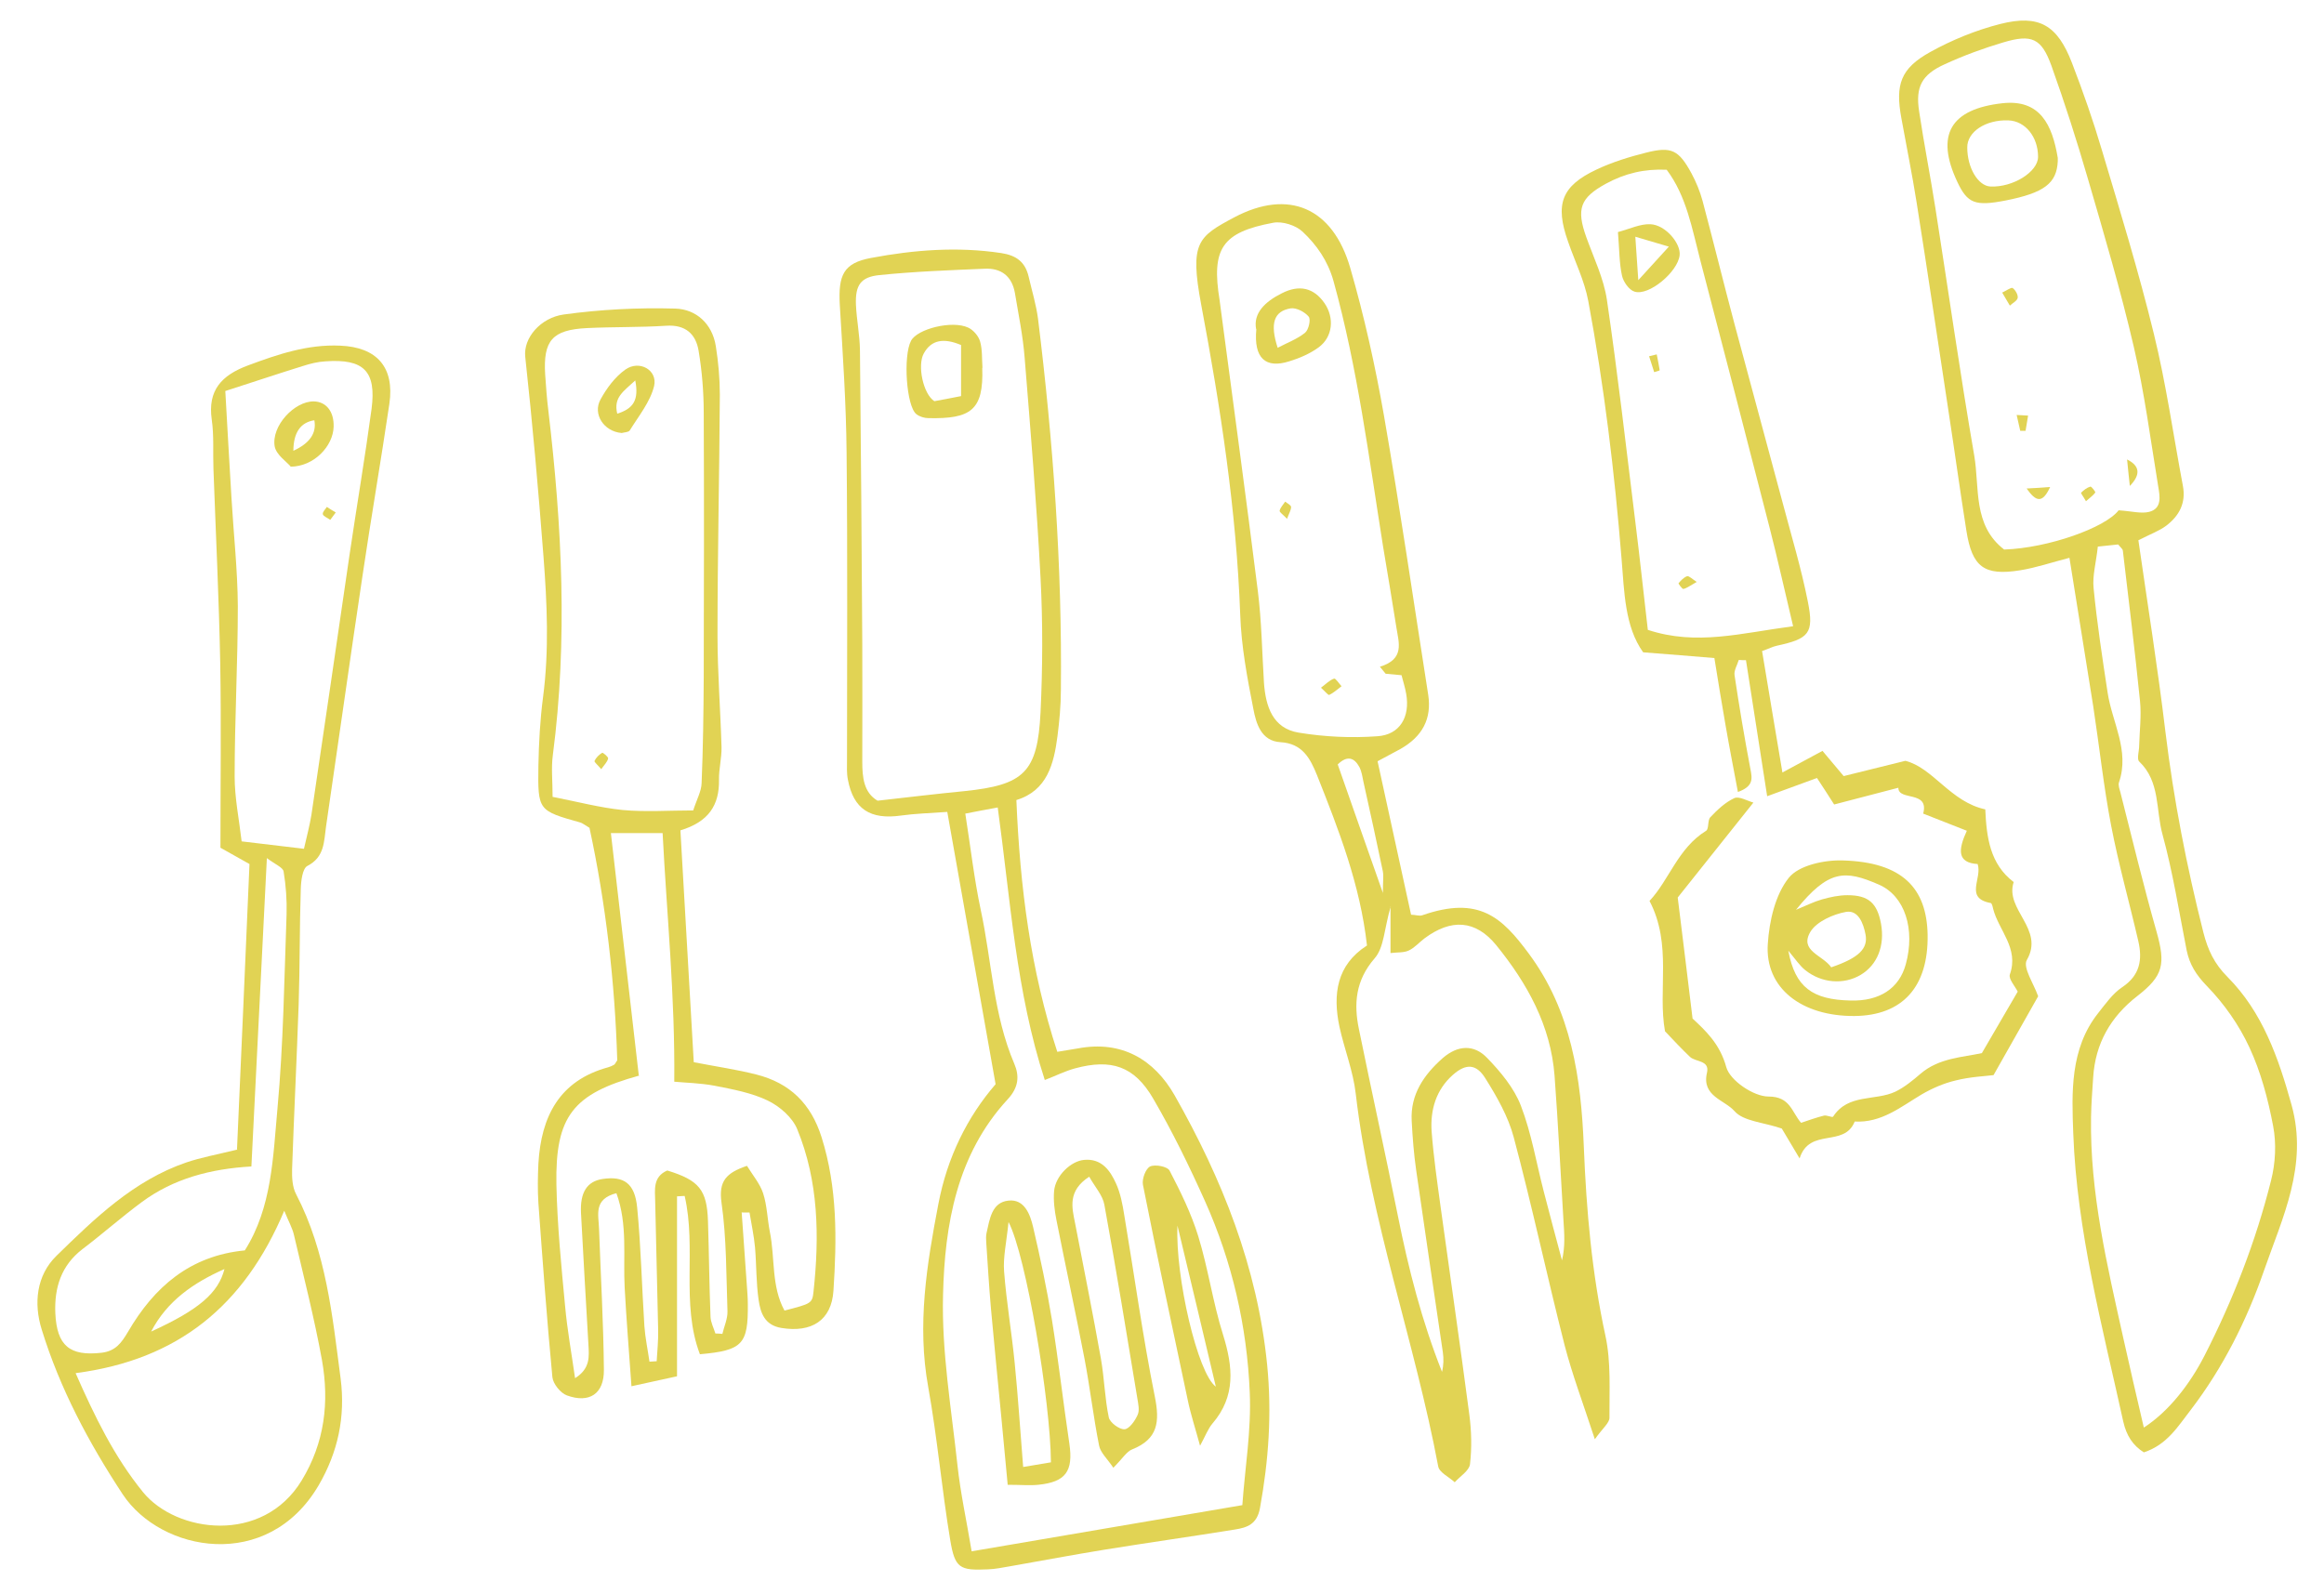 <?xml version="1.0" encoding="UTF-8"?><svg id="Layer_1" xmlns="http://www.w3.org/2000/svg" viewBox="0 0 109.64 75.2"><defs><style>.cls-1{fill:#e1d354;fill-rule:evenodd;}</style></defs><path class="cls-1" d="m64.49,44.61c-.32-2.86-1.33-5.45-2.36-8.04-.32-.79-.69-1.49-1.72-1.55-.91-.05-1.15-.88-1.28-1.57-.29-1.47-.57-2.96-.62-4.45-.18-4.93-.93-9.78-1.84-14.62-.55-2.94-.16-3.21,1.57-4.13,2.54-1.34,4.63-.47,5.46,2.39.66,2.28,1.18,4.62,1.59,6.96.76,4.38,1.4,8.79,2.09,13.19.17,1.12-.27,1.96-1.31,2.55-.31.17-.63.34-1.08.58.52,2.4,1.05,4.81,1.58,7.24.23.01.39.07.52.03,2.69-.94,3.77.1,5.03,1.8,2.02,2.72,2.47,5.87,2.6,9.12.12,3,.38,5.97,1.02,8.92.27,1.25.18,2.58.19,3.87,0,.24-.32.49-.69,1.01-.56-1.71-1.07-3.06-1.43-4.45-.83-3.26-1.53-6.55-2.4-9.81-.26-.97-.79-1.9-1.33-2.76-.43-.7-.92-.72-1.54-.17-.79.7-1.07,1.65-1,2.67.09,1.18.26,2.36.42,3.53.45,3.28.93,6.56,1.36,9.84.1.77.12,1.56.03,2.33-.04.31-.47.57-.72.85-.27-.25-.73-.46-.78-.75-1.11-5.9-3.19-11.58-3.89-17.58-.12-1.07-.54-2.11-.77-3.17-.32-1.52-.13-2.91,1.29-3.82Zm.88-12.82c-.09-.11-.18-.22-.27-.33,1.18-.36.89-1.13.78-1.84-.2-1.28-.42-2.56-.63-3.83-.67-4.2-1.2-8.42-2.34-12.53-.27-.96-.79-1.7-1.46-2.33-.32-.3-.95-.5-1.38-.42-2.43.45-2.93,1.23-2.53,3.67.02.1.02.21.04.31.59,4.46,1.2,8.92,1.76,13.39.18,1.44.2,2.89.29,4.34.08,1.11.41,2.15,1.64,2.35,1.22.2,2.48.26,3.71.17,1.07-.07,1.55-.92,1.36-2-.05-.3-.15-.6-.22-.88-.28-.03-.52-.05-.75-.07Zm.24,10.98c-.31,1.06-.31,1.94-.76,2.45-.9,1.04-.99,2.14-.74,3.34.6,2.94,1.25,5.88,1.84,8.82.5,2.5,1.13,4.96,2.08,7.35.08-.32.08-.62.04-.92-.42-2.87-.85-5.73-1.26-8.6-.11-.77-.17-1.55-.21-2.32-.07-1.25.58-2.18,1.46-2.96.7-.61,1.47-.67,2.1-.01.64.66,1.27,1.42,1.59,2.25.5,1.3.73,2.7,1.08,4.05.28,1.08.57,2.17.86,3.25.16-.66.11-1.27.07-1.88-.14-2.28-.25-4.55-.42-6.83-.18-2.37-1.29-4.36-2.75-6.16-.98-1.2-2.13-1.26-3.39-.32-.25.19-.46.44-.74.57-.23.11-.53.08-.86.12v-2.21Zm-.37-.62c0-.55.04-.8,0-1.03-.29-1.4-.6-2.8-.91-4.2-.05-.25-.09-.52-.2-.73-.24-.44-.57-.56-1.02-.12.68,1.93,1.35,3.86,2.14,6.09Z"/><path class="cls-1" d="m34.99,57.2c.08,1.13.16,2.26.24,3.39.02.31.05.62.05.93.02,1.91-.24,2.2-2.26,2.38-.91-2.39-.15-5.02-.72-7.47-.12,0-.24.02-.36.02v8.49c-.74.16-1.36.3-2.15.47-.12-1.69-.24-3.17-.32-4.65-.08-1.47.15-2.98-.39-4.46-1.09.28-.84,1.02-.82,1.66.08,2.23.21,4.45.23,6.68.01,1.13-.69,1.59-1.75,1.2-.3-.11-.65-.55-.68-.86-.26-2.73-.46-5.47-.66-8.21-.04-.62-.03-1.25,0-1.87.13-2.21.98-3.91,3.29-4.54.1-.03.2-.07.28-.12.04-.02.06-.08.15-.21-.11-3.68-.54-7.41-1.31-10.97-.25-.15-.33-.22-.43-.25-1.99-.56-2.01-.56-1.98-2.67.02-1.08.08-2.18.22-3.25.29-2.21.19-4.42.02-6.63-.24-3.14-.52-6.29-.86-9.42-.1-.9.73-1.85,1.81-2,1.74-.24,3.51-.33,5.27-.28.98.03,1.74.71,1.91,1.77.12.75.19,1.53.19,2.29-.02,3.79-.11,7.57-.11,11.36,0,1.76.14,3.52.19,5.28.01.51-.13,1.03-.12,1.54.02,1.19-.49,1.98-1.82,2.38.21,3.67.42,7.32.63,10.94,1.14.22,2.05.35,2.95.58,1.58.4,2.58,1.37,3.08,2.96.75,2.38.72,4.81.56,7.24-.09,1.41-1.04,1.99-2.45,1.76-.8-.13-.99-.71-1.08-1.32-.12-.82-.1-1.66-.17-2.48-.05-.55-.17-1.1-.26-1.65-.11,0-.23,0-.34,0Zm-2.29-18.95c.17-.53.39-.91.4-1.3.07-1.66.09-3.32.1-4.99.01-4.16.02-8.31,0-12.47,0-.98-.08-1.97-.24-2.93-.13-.8-.62-1.25-1.53-1.19-1.24.08-2.49.05-3.73.11-1.65.08-2.08.59-1.98,2.2.04.57.08,1.14.15,1.7.64,5.41.92,10.83.21,16.26-.08.6-.01,1.23-.01,1.96,1.18.23,2.23.51,3.3.62,1.09.1,2.2.02,3.35.02Zm-2.54,12.5c-3.13.86-3.97,1.92-3.91,5.15.04,1.91.23,3.82.41,5.73.1,1.11.3,2.2.47,3.4.73-.46.66-1.03.63-1.59-.12-2.07-.24-4.13-.35-6.2-.05-.97.28-1.5,1.02-1.61,1-.15,1.52.2,1.63,1.35.18,1.86.22,3.72.34,5.59.04.56.16,1.12.24,1.68.11,0,.23-.02.34-.02.03-.49.08-.98.07-1.47-.04-2.02-.1-4.04-.14-6.06-.01-.56-.12-1.17.57-1.47,1.5.46,1.87.91,1.92,2.38.05,1.51.06,3.01.12,4.52.01.27.15.53.23.79.11,0,.22.01.33.02.08-.35.25-.71.24-1.06-.06-1.71-.04-3.44-.28-5.12-.15-1.04.23-1.42,1.2-1.75.27.44.61.84.76,1.29.19.58.2,1.22.32,1.83.25,1.23.06,2.56.69,3.71,1.26-.33,1.31-.33,1.37-.9.28-2.61.24-5.2-.77-7.66-.23-.56-.83-1.08-1.39-1.35-.77-.37-1.65-.53-2.51-.7-.69-.13-1.4-.14-1.9-.19.04-4.03-.35-7.84-.55-11.73h-2.44c.44,3.86.88,7.62,1.32,11.47Z"/><path class="cls-1" d="m100.88,25.47c.44,3.06.92,6.06,1.28,9.07.39,3.2,1,6.34,1.79,9.46.21.82.51,1.47,1.14,2.1,1.65,1.66,2.4,3.81,3.02,6.04.79,2.85-.43,5.31-1.3,7.81-.81,2.34-1.93,4.58-3.46,6.58-.6.77-1.11,1.64-2.21,2-.52-.33-.82-.79-.97-1.45-.99-4.5-2.19-8.99-2.36-13.61-.07-1.9-.16-3.98,1.17-5.66.35-.44.69-.93,1.14-1.23.84-.56.96-1.3.76-2.17-.42-1.82-.93-3.62-1.28-5.44-.36-1.87-.56-3.77-.85-5.66-.36-2.29-.74-4.59-1.12-6.99-.85.22-1.58.47-2.33.59-1.69.27-2.26-.15-2.53-1.86-.3-1.89-.56-3.79-.85-5.68-.5-3.28-.98-6.55-1.5-9.82-.21-1.33-.48-2.65-.72-3.98-.29-1.58-.04-2.34,1.37-3.12,1.03-.57,2.16-1.03,3.3-1.32,1.83-.46,2.69.05,3.38,1.84.52,1.35,1,2.72,1.41,4.11.86,2.88,1.74,5.75,2.45,8.66.58,2.36.92,4.78,1.37,7.17.16.82-.17,1.43-.79,1.9-.32.24-.72.38-1.3.68Zm-1.91.32c-.08.75-.26,1.37-.2,1.96.16,1.64.41,3.28.66,4.92.21,1.41,1.05,2.74.54,4.24-.05.13.02.31.06.46.56,2.2,1.09,4.41,1.71,6.59.43,1.53.33,2.08-.91,3.04-1.26.98-1.98,2.24-2.08,3.84-.04.62-.09,1.24-.1,1.87-.06,3.56.76,6.99,1.52,10.42.31,1.39.63,2.78.97,4.23,1.18-.76,2.18-2.06,2.86-3.39,1.35-2.64,2.42-5.39,3.14-8.26.21-.82.26-1.75.1-2.58-.24-1.27-.58-2.55-1.12-3.71-.49-1.06-1.2-2.07-2.02-2.91-.5-.52-.8-1-.94-1.67-.36-1.83-.65-3.68-1.14-5.47-.32-1.15-.1-2.49-1.1-3.44-.12-.12,0-.49,0-.74.02-.71.11-1.42.04-2.11-.24-2.37-.53-4.73-.81-7.1-.01-.08-.11-.15-.22-.29-.25.03-.55.06-.95.1Zm.99-1.71c.62.04,1.06.17,1.44.07.6-.16.5-.73.42-1.19-.36-2.2-.65-4.42-1.15-6.58-.62-2.67-1.4-5.31-2.17-7.95-.52-1.79-1.09-3.57-1.72-5.33-.47-1.3-.93-1.5-2.27-1.1-.94.28-1.87.62-2.76,1.03-1.09.49-1.39,1.07-1.21,2.23.23,1.53.53,3.05.77,4.58.61,3.89,1.16,7.78,1.83,11.66.26,1.52-.08,3.28,1.41,4.43,2.08-.07,4.77-1.03,5.4-1.85Z"/><path class="cls-1" d="m46.97,51.16c-.78-4.38-1.52-8.59-2.28-12.85-.85.06-1.52.08-2.17.17-1.46.21-2.26-.3-2.52-1.7-.06-.3-.04-.62-.04-.93,0-4.83.03-9.66-.02-14.49-.02-2.32-.18-4.64-.32-6.96-.08-1.42.17-1.99,1.48-2.23,2.02-.38,4.06-.54,6.13-.23.73.11,1.14.43,1.3,1.12.15.65.35,1.3.44,1.97.72,5.82,1.14,11.66,1.08,17.53,0,.73-.07,1.46-.16,2.17-.17,1.32-.49,2.58-1.94,3.02.17,4.1.67,8.03,1.93,11.88.37-.06.67-.11.97-.16,2.07-.39,3.6.52,4.57,2.22,2.24,3.95,3.9,8.1,4.36,12.7.23,2.31.07,4.53-.34,6.78-.14.75-.6.91-1.18,1-2.04.33-4.1.62-6.14.95-1.48.24-2.96.52-4.44.78-.36.06-.72.14-1.08.15-1.32.06-1.55-.05-1.77-1.38-.4-2.4-.61-4.84-1.04-7.23-.53-2.93-.07-5.76.48-8.63.42-2.21,1.37-4.11,2.69-5.64Zm-5.56-13.38c1.42-.16,2.75-.32,4.08-.45,2.82-.29,3.46-.88,3.6-3.72.1-2.11.11-4.23,0-6.34-.18-3.47-.47-6.93-.75-10.39-.08-1.03-.29-2.04-.46-3.06-.14-.79-.65-1.18-1.43-1.14-1.65.07-3.31.13-4.96.3-.89.09-1.14.48-1.11,1.38.03.72.18,1.44.19,2.16.05,4.62.08,9.23.11,13.85.01,1.86,0,3.71,0,5.57,0,.74.07,1.46.72,1.84Zm4.42,35.42c4.33-.74,8.43-1.44,12.78-2.18.12-1.72.43-3.53.35-5.32-.13-3.12-.83-6.16-2.11-9.02-.74-1.65-1.54-3.29-2.45-4.85-.89-1.53-1.98-1.88-3.68-1.42-.48.13-.93.36-1.43.55-1.36-4.18-1.62-8.51-2.22-12.86-.65.12-1.08.2-1.53.29.25,1.59.42,3.09.73,4.55.52,2.42.59,4.93,1.58,7.25.25.58.21,1.12-.31,1.68-2.4,2.6-2.97,5.91-3.05,9.23-.07,2.67.39,5.35.68,8.03.14,1.31.43,2.62.67,4.07Z"/><path class="cls-1" d="m96.16,47c-.69,1.22-1.33,2.35-2.11,3.73-.4.05-1.11.08-1.78.25-.56.13-1.11.37-1.61.66-.99.59-1.9,1.35-3.16,1.28-.5,1.25-2.13.26-2.6,1.74-.45-.75-.71-1.19-.84-1.41-.88-.3-1.81-.34-2.23-.82-.46-.53-1.56-.7-1.3-1.81.14-.6-.53-.5-.8-.75-.4-.38-.78-.79-1.18-1.21-.35-1.94.35-4.08-.73-6.15.93-.99,1.34-2.49,2.67-3.31.14-.09.06-.5.2-.64.33-.35.7-.7,1.13-.9.22-.1.59.12.9.21-1.28,1.61-2.46,3.09-3.57,4.48.24,1.92.46,3.73.7,5.71.6.56,1.29,1.19,1.59,2.29.17.63,1.29,1.39,1.99,1.39,1.03,0,1.09.72,1.54,1.24.36-.12.72-.25,1.08-.34.13-.03.39.1.43.05.71-1.1,1.99-.73,2.94-1.18.43-.21.82-.53,1.18-.84.88-.76,2.01-.78,2.9-.98.61-1.04,1.14-1.96,1.69-2.9-.13-.26-.44-.6-.37-.81.44-1.24-.53-2.08-.79-3.1-.02-.1-.06-.26-.11-.27-1.26-.23-.39-1.16-.62-1.84-.98-.06-.92-.68-.51-1.57-.7-.28-1.38-.54-2.06-.81.3-1.11-1.18-.58-1.17-1.22-1.03.27-2.01.52-3.03.79-.29-.46-.54-.84-.81-1.25-.73.27-1.44.53-2.35.86-.34-2.21-.67-4.32-1-6.42-.11,0-.22,0-.34-.01-.07.24-.23.49-.2.71.22,1.48.47,2.96.75,4.44.09.46.15.81-.59,1.08-.2-1.07-.4-2.09-.58-3.13-.18-1.01-.34-2.03-.53-3.19-1.05-.09-2.1-.17-3.36-.27-.87-1.21-.89-2.86-1.02-4.42-.33-4.08-.82-8.14-1.57-12.16-.18-.96-.63-1.86-.95-2.79-.63-1.77-.32-2.63,1.34-3.41.74-.35,1.55-.6,2.35-.8,1.19-.3,1.53-.12,2.13.98.22.41.4.85.52,1.29.52,1.95,1,3.91,1.52,5.86.75,2.8,1.51,5.59,2.26,8.39.41,1.55.88,3.1,1.19,4.67.3,1.5.05,1.75-1.47,2.08-.19.04-.37.14-.69.25.31,1.85.61,3.67.96,5.73.67-.36,1.18-.64,1.89-1.02.29.34.62.74,1,1.19.85-.21,1.76-.44,2.91-.72,1.3.32,2.13,1.94,3.77,2.29.06,1.32.22,2.58,1.34,3.43-.43,1.31,1.47,2.21.62,3.68-.2.35.33,1.12.53,1.7Zm-11.57-17.47c-.41-1.72-.73-3.17-1.1-4.61-1.08-4.21-2.17-8.42-3.27-12.62-.39-1.49-.65-3.04-1.59-4.29-1.05-.05-1.97.17-2.87.66-1.22.67-1.4,1.19-.92,2.53.35.97.82,1.94.97,2.95.51,3.48.91,6.98,1.34,10.47.21,1.69.39,3.38.59,5.1,2.3.76,4.4.15,6.85-.17Z"/><path class="cls-1" d="m11.18,54.26c.2-4.52.4-9.01.59-13.49-.52-.29-.91-.51-1.37-.77,0-2.91.04-5.81-.01-8.71-.06-3.05-.21-6.11-.32-9.16-.03-.78.03-1.57-.08-2.33-.2-1.39.47-2.09,1.69-2.55,1.42-.53,2.83-1.01,4.37-.94,1.73.07,2.57,1.02,2.32,2.74-.4,2.71-.87,5.42-1.27,8.13-.59,3.94-1.14,7.88-1.72,11.83-.1.69-.06,1.43-.88,1.85-.23.12-.3.71-.31,1.09-.06,1.81-.04,3.63-.1,5.44-.09,2.59-.22,5.18-.31,7.77-.01.4.01.85.19,1.19,1.42,2.73,1.71,5.73,2.1,8.7.23,1.8-.12,3.46-1.04,5.04-2.41,4.1-7.44,3.14-9.24.42-1.6-2.43-2.96-4.98-3.82-7.77-.39-1.24-.25-2.56.69-3.48,1.81-1.77,3.65-3.56,6.13-4.41.68-.23,1.39-.36,2.42-.61Zm-.55-35.8c.1,1.75.19,3.39.29,5.03.1,1.71.29,3.41.3,5.11,0,2.68-.15,5.36-.15,8.04,0,1.01.21,2.02.33,3.06,1.01.12,1.92.23,2.94.35.14-.61.27-1.1.35-1.59.61-4.09,1.2-8.19,1.8-12.28.34-2.3.73-4.59,1.04-6.89.23-1.78-.37-2.37-2.18-2.24-.36.02-.72.11-1.06.22-1.13.35-2.26.73-3.66,1.18Zm-7.06,46.34c.9,2.04,1.82,3.94,3.18,5.61,1.57,1.92,5.64,2.47,7.48-.55,1.09-1.79,1.31-3.7.96-5.68-.36-1.98-.86-3.93-1.32-5.9-.07-.32-.24-.61-.46-1.15-1.89,4.49-5.02,7.03-9.83,7.66Zm8.29-9.76c-1.92.11-3.67.57-5.17,1.68-.96.71-1.85,1.5-2.8,2.22-1,.77-1.33,1.81-1.28,3.02.07,1.54.68,2.04,2.18,1.87.67-.08.94-.47,1.25-.99,1.23-2.11,2.92-3.59,5.51-3.84,1.28-2.02,1.33-4.4,1.54-6.69.28-3.04.32-6.11.43-9.17.02-.67-.03-1.35-.14-2.02-.03-.19-.39-.33-.79-.63-.25,4.93-.48,9.63-.73,14.55Zm-4.73,7.79c2.28-1.04,3.17-1.83,3.46-2.95-1.47.65-2.71,1.51-3.46,2.95Z"/><path class="cls-1" d="m87.5,47.94c-2.51.02-4.24-1.32-4.1-3.4.07-1.08.35-2.32.99-3.12.47-.59,1.68-.85,2.55-.82,2.8.08,3.96,1.3,4,3.51.04,2.46-1.19,3.81-3.45,3.83Zm-3.13-3.07c.32,1.71,1.13,2.3,2.93,2.34,1.37.04,2.3-.57,2.61-1.71.45-1.64-.03-3.22-1.27-3.76-1.61-.7-2.37-.71-3.91,1.19.48-.2.84-.38,1.22-.49.39-.11.8-.2,1.21-.2.99,0,1.4.37,1.58,1.34.19,1.04-.17,1.95-.96,2.42-.79.47-1.84.4-2.62-.23-.25-.2-.44-.49-.79-.91Zm2.03.77c1.29-.44,1.74-.88,1.61-1.55-.1-.52-.34-1.17-.93-1.06-.6.11-1.36.45-1.66.92-.56.92.57,1.11.97,1.69Z"/><path class="cls-1" d="m59.26,15.53c-.14-.75.41-1.29,1.21-1.69.82-.42,1.51-.27,2.02.47.47.69.39,1.59-.28,2.08-.41.3-.9.51-1.39.66-1.11.35-1.68-.14-1.55-1.52Zm1.02.88c.45-.24.92-.41,1.29-.71.17-.14.28-.63.17-.76-.18-.22-.58-.43-.85-.39-.79.13-.99.71-.61,1.87Z"/><path class="cls-1" d="m62.32,32.45c.24-.18.41-.36.62-.43.07-.02.23.23.35.36-.19.14-.37.31-.58.41-.05.02-.2-.17-.39-.34Z"/><path class="cls-1" d="m60.72,24.48c-.19-.2-.36-.31-.35-.38.03-.15.17-.29.26-.43.1.08.27.16.28.25,0,.15-.1.31-.19.56Z"/><path class="cls-1" d="m29.32,20.43c-.83-.07-1.37-.89-.99-1.58.29-.53.68-1.06,1.17-1.41.66-.47,1.53.02,1.36.77-.18.75-.73,1.42-1.15,2.1-.06.09-.28.09-.37.12Zm.65-2.48c-.54.51-1.04.79-.85,1.57.76-.24,1.03-.64.85-1.57Z"/><path class="cls-1" d="m28.37,36.3c-.15-.19-.35-.34-.32-.4.07-.15.21-.29.36-.38.03-.02.3.2.28.27-.04.17-.19.31-.33.51Z"/><path class="cls-1" d="m97.08,7.46s0,.1,0,.15c-.05,1.04-.64,1.49-2.46,1.85-1.44.28-1.8.14-2.28-.88-1.04-2.21-.33-3.44,2.14-3.71,1.77-.19,2.34,1.02,2.6,2.58Zm-2.33-1.78c-1.07-.04-1.95.54-1.94,1.28,0,.96.51,1.81,1.09,1.84,1.06.05,2.25-.69,2.25-1.4,0-.94-.6-1.69-1.4-1.72Z"/><path class="cls-1" d="m100.48,22.93c-.05-.47-.09-.82-.13-1.25q.91.45.13,1.25Z"/><path class="cls-1" d="m94.45,13.81c.21-.1.43-.26.5-.22.13.09.26.32.24.46-.02.14-.24.25-.37.37-.1-.16-.19-.33-.36-.61Z"/><path class="cls-1" d="m95.31,20.33c-.06-.25-.11-.5-.17-.75.18.01.36.02.54.03-.04.24-.08.48-.12.72-.08,0-.17,0-.25,0Z"/><path class="cls-1" d="m96.72,22.98c-.36.78-.66.71-1.11.07.41-.02.71-.04,1.11-.07Z"/><path class="cls-1" d="m98.41,23.65c-.11-.2-.25-.38-.23-.4.12-.12.27-.24.44-.29.05-.01.25.25.23.28-.1.14-.25.24-.44.41Z"/><path class="cls-1" d="m46.34,17.36c.07,2.01-.55,2.41-2.54,2.37-.19,0-.42-.07-.57-.19-.47-.37-.63-2.74-.25-3.46.29-.56,1.94-.98,2.7-.62.24.11.49.4.56.66.11.39.08.82.11,1.23Zm-1-1.08c-.83-.35-1.41-.24-1.76.4-.31.56-.03,1.91.5,2.25.33-.06.76-.14,1.26-.24v-2.42Z"/><path class="cls-1" d="m52.52,69.25c-.28-.42-.61-.71-.67-1.05-.27-1.36-.43-2.75-.69-4.11-.42-2.18-.89-4.35-1.32-6.52-.09-.45-.15-.93-.11-1.38.07-.71.78-1.4,1.41-1.46.82-.08,1.23.49,1.51,1.11.21.46.31.99.39,1.5.48,2.85.87,5.72,1.44,8.55.24,1.19.16,2.01-1.07,2.5-.26.1-.43.41-.89.87Zm-1.13-13.73c-1.03.67-.82,1.45-.67,2.2.41,2.13.84,4.26,1.22,6.4.16.91.18,1.86.37,2.76.05.24.49.57.74.56.22-.01.5-.4.62-.68.1-.21.03-.51-.01-.76-.51-3.06-1-6.11-1.56-9.16-.08-.44-.44-.83-.71-1.31Z"/><path class="cls-1" d="m47.54,70.06c-.11-1.14-.2-2.11-.29-3.08-.17-1.75-.34-3.49-.5-5.24-.09-1.03-.15-2.06-.22-3.09-.01-.15-.02-.32.01-.46.15-.65.24-1.46,1.04-1.54.75-.08,1.02.65,1.16,1.25.34,1.46.65,2.92.89,4.39.31,1.94.53,3.89.82,5.83.19,1.3-.17,1.81-1.47,1.94-.4.04-.82,0-1.42,0Zm.04-12.4c-.1.98-.26,1.66-.21,2.33.11,1.44.36,2.88.5,4.32.16,1.59.26,3.19.4,4.91.48-.08.91-.15,1.31-.22-.02-2.88-1.17-9.75-2-11.34Z"/><path class="cls-1" d="m56.61,68.2c-.21-.78-.44-1.47-.58-2.16-.72-3.38-1.44-6.76-2.11-10.14-.05-.27.13-.76.34-.86.24-.11.82,0,.92.2.52,1,1.02,2.02,1.35,3.09.47,1.53.69,3.13,1.17,4.65.47,1.51.61,2.9-.5,4.19-.21.25-.33.58-.58,1.04Zm-1.06-10.37c-.11,2.41.95,6.98,1.81,7.6-.6-2.53-1.2-5.07-1.81-7.6Z"/><path class="cls-1" d="m76.33,10.95c.56-.15,1.05-.39,1.53-.37.72.03,1.45.92,1.38,1.47-.09.78-1.45,1.93-2.13,1.71-.26-.08-.53-.47-.59-.76-.13-.59-.12-1.22-.19-2.05Zm2.41.69c-.7-.21-1.05-.31-1.59-.47.05.7.08,1.2.14,2.05.56-.61.88-.96,1.44-1.58Z"/><path class="cls-1" d="m80.06,27.45c-.32.18-.47.3-.64.34-.06.01-.25-.26-.23-.27.11-.13.25-.28.4-.33.09-.03.24.13.46.27Z"/><path class="cls-1" d="m78.16,16.72c.05.25.1.5.14.75,0,.02-.17.06-.26.09-.08-.25-.16-.5-.24-.75.12-.03.25-.06.37-.09Z"/><path class="cls-1" d="m13.71,22.01c-.18-.22-.67-.54-.75-.94-.17-.97.93-2.14,1.84-2.13.59.01.96.48.94,1.19-.02.92-.93,1.89-2.04,1.89Zm.13-.74q1.16-.53.99-1.44-.98.15-.99,1.44Z"/><path class="cls-1" d="m15.58,24.53c-.15-.11-.33-.17-.35-.27-.02-.1.12-.23.19-.34.14.09.28.18.42.26-.08.11-.16.21-.26.35Z"/></svg>